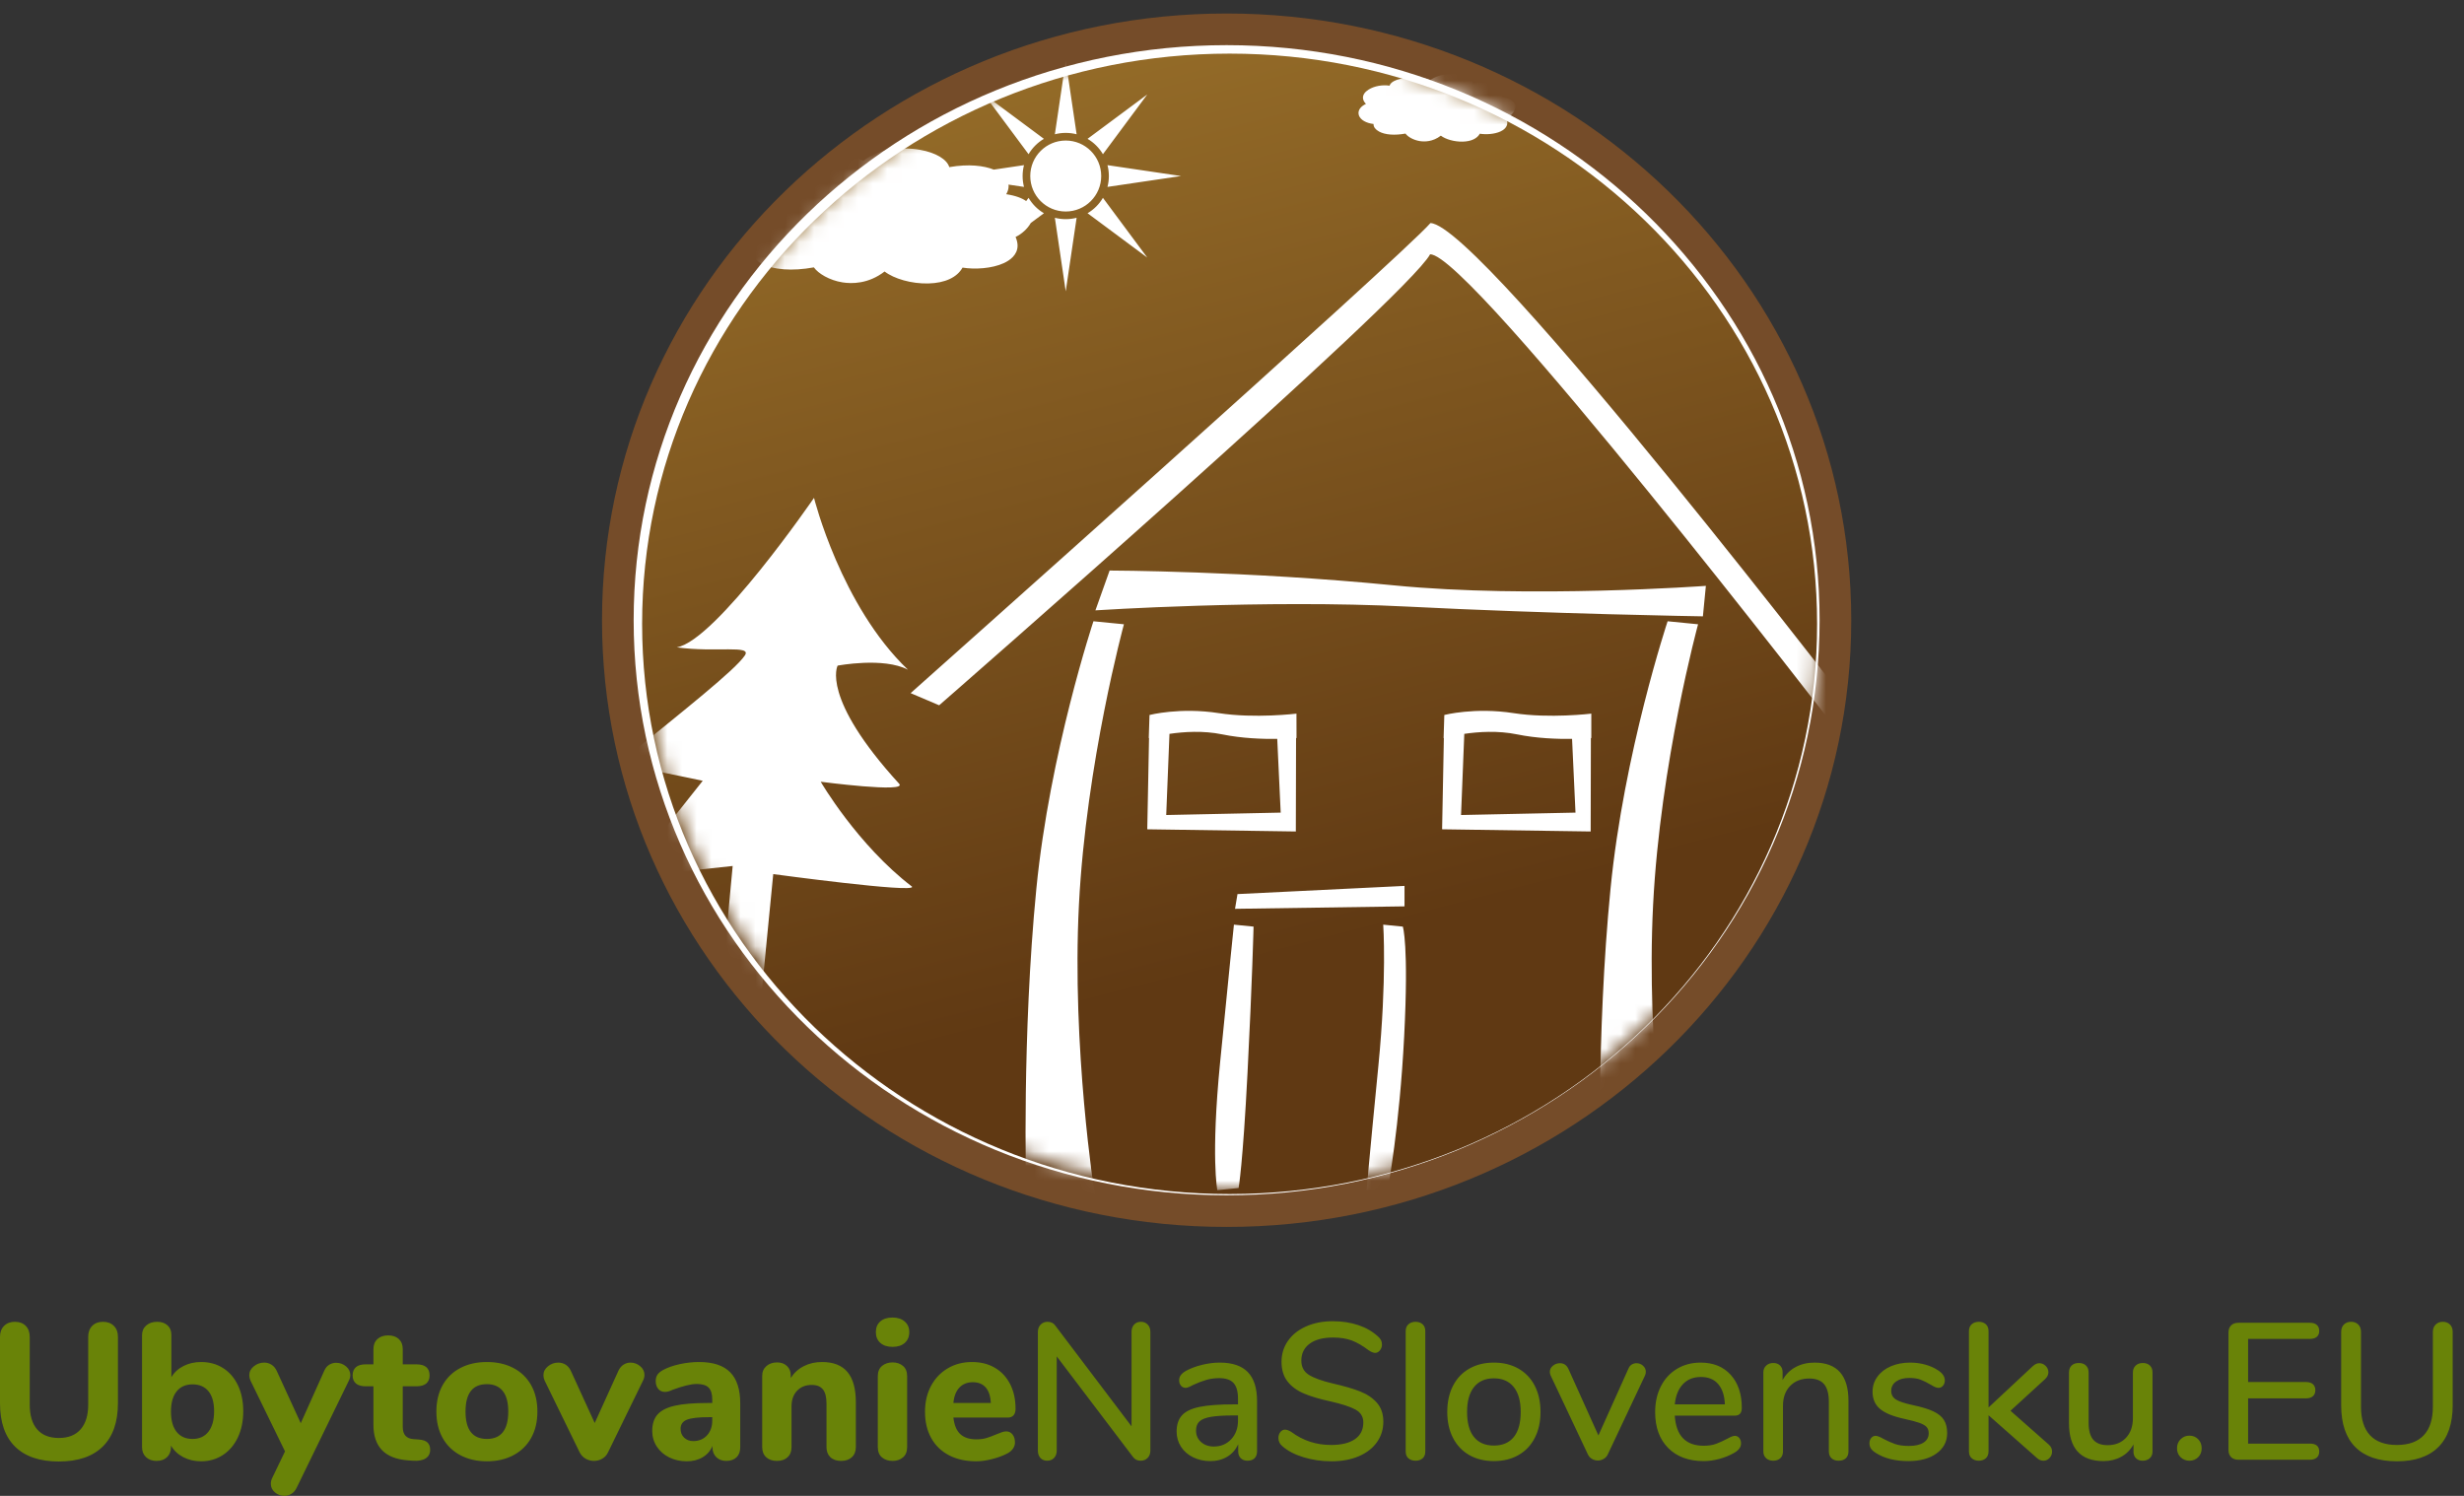 <svg width="168" height="102" viewBox="0 0 168 102" fill="none" xmlns="http://www.w3.org/2000/svg">
<rect x="0" y="0" width="168" height="102" fill="#333333" stroke="none"/>
<path fill-rule="evenodd" clip-rule="evenodd" d="M83.634 2C106.558 2 125.143 20.039 125.143 42.292C125.143 64.546 106.558 82.583 83.634 82.583C60.709 82.583 42.125 64.546 42.125 42.292C42.125 20.039 60.709 2 83.634 2Z" fill="white" stroke="#754C29" stroke-width="2.158"/>
<path fill-rule="evenodd" clip-rule="evenodd" d="M83.837 3.656C105.959 3.656 123.893 21.064 123.893 42.537C123.893 64.012 105.959 81.419 83.837 81.419C61.715 81.419 43.781 64.012 43.781 42.537C43.781 21.064 61.715 3.656 83.837 3.656Z" fill="url(#paint0_linear)"/>
<mask id="mask0" mask-type="alpha" maskUnits="userSpaceOnUse" x="43" y="3" width="82" height="79">
<path d="M83.94 3.34C106.065 3.34 124.001 20.752 124.001 42.233C124.001 63.714 106.065 81.126 83.94 81.126C61.815 81.126 43.879 63.714 43.879 42.233C43.879 20.752 61.815 3.34 83.94 3.34Z" fill="white"/>
</mask>
<g mask="url(#mask0)">
<path fill-rule="evenodd" clip-rule="evenodd" d="M76.631 42.568L74.553 42.363C74.553 42.363 71.573 51.331 70.66 60.602C69.672 70.653 69.965 80.991 69.965 80.991L74.641 81.453C74.641 81.453 73.064 71.452 73.564 61.692C74.059 52.009 76.631 42.568 76.631 42.568ZM95.037 39.914C84.988 38.926 75.655 38.904 75.655 38.904L74.688 41.619C74.688 41.619 86.213 40.863 95.971 41.363C105.652 41.859 116.107 42.027 116.107 42.027L116.31 39.949C116.31 39.949 104.306 40.828 95.037 39.914ZM115.778 42.568L113.701 42.363C113.701 42.363 110.721 51.331 109.808 60.602C108.819 70.653 109.112 80.991 109.112 80.991L113.787 81.453C113.787 81.453 112.211 71.452 112.712 61.692C113.205 52.009 115.778 42.568 115.778 42.568ZM97.53 15.211C95.569 17.474 62.088 47.264 62.088 47.264L64.034 48.092C64.034 48.092 95.946 20.258 97.505 17.343C100.164 17.195 125.37 49.94 125.37 49.94L127.487 49.911C127.487 49.911 100.992 15.304 97.53 15.211ZM83.188 72.456C82.551 78.933 83.001 81.157 83.001 81.157L84.45 81.007C84.45 81.007 84.737 79.447 85.058 73.158C85.378 66.918 85.47 63.184 85.47 63.184L84.131 63.051C84.13 63.051 83.776 66.481 83.188 72.456ZM94.31 63.051C94.31 63.051 94.568 66.704 93.98 72.679C93.343 79.156 93.178 81.157 93.178 81.157L94.629 81.007C94.629 81.007 95.418 76.935 95.74 70.646C96.059 64.405 95.647 63.184 95.647 63.184L94.31 63.051ZM84.206 61.971L95.762 61.803V60.408L84.374 60.966L84.206 61.971ZM88.352 56.697L88.368 50.328C88.387 50.326 88.398 50.325 88.398 50.325C88.398 50.325 88.398 50.133 88.398 49.879C88.395 49.386 88.395 48.661 88.395 48.661C88.395 48.661 85.554 49.008 83.1 48.627C80.441 48.215 78.376 48.754 78.376 48.754L78.325 50.329C78.325 50.329 78.336 50.326 78.344 50.324L78.223 56.548L88.352 56.697ZM79.736 50.041C80.702 49.899 82.036 49.808 83.331 50.075C84.674 50.351 86.092 50.397 87.085 50.384L87.32 55.411L79.515 55.575L79.736 50.041ZM103.2 48.627C100.541 48.215 98.476 48.753 98.476 48.753L98.427 50.329C98.427 50.329 98.438 50.326 98.445 50.324L98.325 56.548L108.455 56.697L108.469 50.327C108.487 50.326 108.498 50.325 108.498 50.325C108.498 50.325 108.498 50.132 108.498 49.878C108.498 49.386 108.498 48.661 108.498 48.661C108.498 48.661 105.655 49.008 103.2 48.627ZM107.186 50.384L107.42 55.411L99.617 55.575L99.838 50.041C100.804 49.899 102.137 49.809 103.432 50.075C104.775 50.351 106.193 50.397 107.186 50.384ZM51.14 16.923C51.139 16.937 51.135 16.951 51.135 16.966C51.135 17.332 51.401 17.691 51.89 17.955C52.72 18.406 54.014 18.501 55.491 18.232C55.792 18.652 56.548 19.113 57.445 19.255C58.069 19.355 59.209 19.367 60.313 18.512C60.95 19.006 62.155 19.359 63.303 19.328C64.438 19.299 65.261 18.91 65.626 18.248C66.468 18.384 67.637 18.314 68.445 17.941C68.84 17.758 69.38 17.392 69.38 16.749C69.38 16.573 69.338 16.376 69.244 16.157C69.662 15.96 70.057 15.601 70.281 15.204L71.177 14.54C70.744 14.286 70.383 13.923 70.129 13.491L69.966 13.71C69.688 13.516 69.261 13.342 68.607 13.243C68.711 13.06 68.769 12.877 68.769 12.7C68.769 12.662 68.766 12.625 68.761 12.588L69.818 12.745C69.757 12.507 69.724 12.259 69.724 12.003C69.724 11.746 69.757 11.498 69.818 11.261L67.759 11.566C67.092 11.299 66.061 11.163 64.724 11.396C64.565 10.868 63.823 10.412 62.727 10.216C61.47 9.993 59.842 10.161 58.859 10.968C58.647 10.85 58.372 10.752 58.035 10.681C56.848 10.436 54.908 10.538 53.908 11.081C53.584 11.257 53.388 11.467 53.316 11.698C52.357 11.549 51.238 11.739 50.461 12.228C49.949 12.552 49.693 12.937 49.693 13.333C49.693 13.619 49.83 13.911 50.1 14.187C49.462 14.478 49.084 14.931 49.084 15.419C49.084 15.533 49.106 15.65 49.148 15.767C49.37 16.373 50.13 16.802 51.14 16.923ZM71.922 14.849L72.663 19.865L73.406 14.849C73.169 14.911 72.92 14.943 72.663 14.943C72.408 14.943 72.159 14.911 71.922 14.849ZM75.2 13.491C74.945 13.923 74.584 14.285 74.151 14.54L78.222 17.562L75.2 13.491ZM75.082 12.003C75.082 10.667 74 9.583 72.663 9.583C71.328 9.583 70.245 10.667 70.245 12.003C70.245 13.339 71.328 14.422 72.663 14.422C74 14.422 75.082 13.339 75.082 12.003ZM75.509 11.261C75.572 11.498 75.604 11.747 75.604 12.003C75.604 12.259 75.572 12.507 75.509 12.745L80.525 12.003L75.509 11.261ZM71.175 9.467L67.105 6.443L70.129 10.515C70.383 10.082 70.743 9.721 71.175 9.467ZM73.406 9.156L72.663 4.141L71.923 9.156C72.159 9.095 72.408 9.062 72.663 9.062C72.92 9.062 73.169 9.095 73.406 9.156ZM75.2 10.515L78.222 6.443L74.151 9.467C74.584 9.721 74.945 10.082 75.2 10.515ZM93.652 8.455C93.652 8.462 93.65 8.469 93.65 8.476C93.65 8.66 93.783 8.838 94.029 8.971C94.442 9.196 95.089 9.243 95.829 9.109C95.979 9.319 96.358 9.549 96.805 9.62C97.118 9.67 97.688 9.677 98.239 9.25C98.558 9.496 99.16 9.672 99.734 9.657C100.302 9.643 100.714 9.448 100.896 9.118C101.316 9.186 101.901 9.151 102.305 8.964C102.504 8.873 102.772 8.689 102.772 8.369C102.772 8.281 102.752 8.182 102.705 8.072C103.024 7.921 103.32 7.584 103.32 7.277C103.32 7.248 103.317 7.22 103.311 7.193C103.279 7.015 103.108 6.725 102.387 6.615C102.439 6.522 102.467 6.432 102.467 6.343C102.467 6.172 102.371 6.013 102.178 5.885C101.879 5.686 101.279 5.546 100.445 5.691C100.366 5.427 99.995 5.199 99.446 5.102C98.819 4.99 98.004 5.075 97.511 5.478C97.407 5.419 97.27 5.37 97.1 5.334C96.508 5.212 95.537 5.263 95.037 5.533C94.875 5.621 94.777 5.728 94.742 5.842C94.261 5.768 93.701 5.863 93.315 6.108C93.058 6.269 92.929 6.461 92.929 6.66C92.929 6.804 92.999 6.949 93.133 7.086C92.814 7.233 92.626 7.459 92.626 7.703C92.626 7.76 92.636 7.818 92.656 7.877C92.769 8.18 93.148 8.395 93.652 8.455ZM55.958 53.306C55.958 53.306 61.905 54.088 61.305 53.442C55.925 47.554 57.111 45.388 57.111 45.388C57.111 45.388 60.245 44.79 61.906 45.668C57.328 41.299 55.501 33.948 55.501 33.948C55.501 33.948 48.823 43.68 46.146 44.141C48.823 44.511 51.288 43.95 50.784 44.696C50.108 45.696 46.742 48.352 42.082 52.136C42.774 52.136 47.913 53.241 47.913 53.241L42.683 59.834L49.955 59.05L49.172 67.463L51.765 69.364L52.721 59.603C52.721 59.603 62.416 60.92 62.185 60.46C58.448 57.598 55.958 53.306 55.958 53.306Z" fill="white"/>
</g>
<path fill-rule="evenodd" clip-rule="evenodd" d="M4.014 99.656C2.707 99.656 1.711 99.318 1.027 98.642C0.342 97.967 0 96.98 0 95.682V91.151C0 90.842 0.093 90.595 0.278 90.409C0.464 90.224 0.711 90.131 1.02 90.131C1.329 90.131 1.574 90.224 1.755 90.409C1.936 90.595 2.027 90.842 2.027 91.151V95.775C2.027 96.516 2.197 97.082 2.537 97.47C2.877 97.859 3.369 98.053 4.014 98.053C4.659 98.053 5.153 97.856 5.497 97.463C5.842 97.07 6.014 96.507 6.014 95.775V91.151C6.014 90.842 6.105 90.595 6.286 90.409C6.467 90.224 6.712 90.131 7.021 90.131C7.33 90.131 7.577 90.224 7.763 90.409C7.948 90.595 8.041 90.842 8.041 91.151V95.682C8.041 96.971 7.696 97.956 7.008 98.636C6.319 99.316 5.321 99.656 4.014 99.656ZM13.711 92.873C14.276 92.873 14.775 93.01 15.207 93.284C15.64 93.558 15.978 93.949 16.221 94.456C16.464 94.964 16.585 95.554 16.585 96.225C16.585 96.896 16.464 97.49 16.221 98.007C15.978 98.523 15.638 98.925 15.201 99.212C14.764 99.499 14.267 99.643 13.711 99.643C13.26 99.643 12.854 99.548 12.492 99.358C12.13 99.168 11.852 98.905 11.657 98.57V98.676C11.657 98.958 11.569 99.186 11.392 99.358C11.216 99.53 10.977 99.616 10.677 99.616C10.377 99.616 10.136 99.53 9.955 99.358C9.774 99.186 9.684 98.958 9.684 98.676V91.045C9.684 90.772 9.778 90.551 9.968 90.383C10.158 90.215 10.408 90.131 10.717 90.131C11.008 90.131 11.242 90.211 11.419 90.37C11.595 90.529 11.684 90.741 11.684 91.006V93.907C11.878 93.58 12.154 93.326 12.512 93.145C12.869 92.964 13.269 92.873 13.711 92.873ZM13.128 98.119C13.596 98.119 13.958 97.954 14.214 97.622C14.47 97.291 14.598 96.825 14.598 96.225C14.598 95.633 14.47 95.181 14.214 94.867C13.958 94.553 13.596 94.397 13.128 94.397C12.66 94.397 12.298 94.558 12.041 94.88C11.785 95.203 11.657 95.66 11.657 96.251C11.657 96.852 11.785 97.313 12.041 97.636C12.298 97.958 12.66 98.119 13.128 98.119ZM22.109 93.469C22.189 93.284 22.301 93.147 22.447 93.059C22.593 92.971 22.749 92.926 22.917 92.926C23.173 92.926 23.398 93.008 23.593 93.171C23.787 93.335 23.884 93.531 23.884 93.761C23.884 93.885 23.853 94.008 23.791 94.132L20.228 101.444C20.14 101.63 20.02 101.769 19.87 101.861C19.72 101.954 19.561 102.001 19.393 102.001C19.146 102.001 18.93 101.921 18.744 101.762C18.559 101.603 18.466 101.409 18.466 101.179C18.466 101.038 18.497 100.905 18.559 100.782L19.433 98.967L17.075 94.132C17.022 94.008 16.996 93.889 16.996 93.774C16.996 93.536 17.1 93.333 17.307 93.165C17.515 92.997 17.751 92.913 18.016 92.913C18.192 92.913 18.356 92.96 18.506 93.052C18.656 93.145 18.775 93.284 18.864 93.469L20.506 97.046L22.109 93.469ZM28.56 98.159C28.825 98.177 29.02 98.243 29.143 98.358C29.267 98.472 29.329 98.64 29.329 98.861C29.329 99.117 29.227 99.311 29.024 99.444C28.821 99.576 28.529 99.629 28.15 99.603L27.779 99.576C26.233 99.453 25.461 98.645 25.461 97.152V94.529H24.931C24.639 94.529 24.419 94.465 24.268 94.337C24.118 94.209 24.043 94.026 24.043 93.787C24.043 93.54 24.118 93.353 24.268 93.224C24.419 93.096 24.639 93.032 24.931 93.032H25.461V91.999C25.461 91.708 25.551 91.478 25.732 91.31C25.913 91.142 26.158 91.059 26.467 91.059C26.776 91.059 27.019 91.142 27.196 91.31C27.373 91.478 27.461 91.708 27.461 91.999V93.032H28.388C28.989 93.032 29.289 93.284 29.289 93.787C29.289 94.026 29.214 94.209 29.064 94.337C28.914 94.465 28.689 94.529 28.388 94.529H27.461V97.298C27.461 97.563 27.523 97.764 27.646 97.901C27.77 98.037 27.951 98.115 28.189 98.132L28.56 98.159ZM33.197 99.643C32.508 99.643 31.903 99.504 31.382 99.225C30.861 98.947 30.459 98.554 30.177 98.046C29.894 97.538 29.753 96.94 29.753 96.251C29.753 95.562 29.894 94.964 30.177 94.456C30.459 93.949 30.861 93.558 31.382 93.284C31.903 93.01 32.508 92.873 33.197 92.873C33.886 92.873 34.491 93.01 35.012 93.284C35.533 93.558 35.934 93.949 36.217 94.456C36.5 94.964 36.641 95.562 36.641 96.251C36.641 96.94 36.5 97.538 36.217 98.046C35.934 98.554 35.533 98.947 35.012 99.225C34.491 99.504 33.886 99.643 33.197 99.643ZM33.197 98.119C34.168 98.119 34.654 97.497 34.654 96.251C34.654 95.624 34.528 95.156 34.276 94.847C34.025 94.538 33.665 94.383 33.197 94.383C32.225 94.383 31.74 95.006 31.74 96.251C31.74 97.497 32.225 98.119 33.197 98.119ZM42.165 93.469C42.253 93.284 42.37 93.145 42.516 93.052C42.662 92.96 42.819 92.913 42.986 92.913C43.234 92.913 43.454 92.995 43.649 93.158C43.843 93.322 43.94 93.518 43.94 93.748C43.94 93.88 43.909 94.008 43.847 94.132L41.463 99.02C41.375 99.214 41.242 99.362 41.066 99.464C40.889 99.565 40.699 99.616 40.496 99.616C40.293 99.616 40.103 99.565 39.926 99.464C39.75 99.362 39.613 99.214 39.516 99.02L37.131 94.132C37.078 94.008 37.052 93.889 37.052 93.774C37.052 93.536 37.156 93.333 37.363 93.165C37.571 92.997 37.802 92.913 38.059 92.913C38.244 92.913 38.412 92.96 38.562 93.052C38.712 93.145 38.831 93.284 38.919 93.469L40.549 97.033L42.165 93.469ZM47.663 92.873C48.616 92.873 49.323 93.105 49.782 93.569C50.241 94.032 50.471 94.741 50.471 95.695V98.689C50.471 98.98 50.387 99.208 50.219 99.371C50.051 99.534 49.817 99.616 49.517 99.616C49.234 99.616 49.007 99.53 48.835 99.358C48.663 99.186 48.577 98.963 48.577 98.689V98.596C48.444 98.923 48.223 99.179 47.914 99.364C47.605 99.55 47.243 99.643 46.828 99.643C46.386 99.643 45.987 99.554 45.629 99.378C45.271 99.201 44.989 98.954 44.781 98.636C44.574 98.318 44.47 97.965 44.47 97.576C44.47 97.099 44.591 96.724 44.834 96.45C45.077 96.176 45.468 95.978 46.007 95.854C46.545 95.73 47.283 95.668 48.219 95.668H48.563V95.43C48.563 95.059 48.482 94.79 48.318 94.622C48.155 94.454 47.883 94.37 47.504 94.37C47.124 94.37 46.576 94.503 45.861 94.768C45.658 94.865 45.486 94.913 45.344 94.913C45.15 94.913 44.995 94.845 44.881 94.708C44.766 94.571 44.708 94.392 44.708 94.172C44.708 93.995 44.748 93.849 44.828 93.734C44.907 93.62 45.035 93.514 45.212 93.416C45.521 93.249 45.898 93.116 46.344 93.019C46.79 92.922 47.23 92.873 47.663 92.873ZM47.265 98.265C47.654 98.265 47.967 98.135 48.206 97.874C48.444 97.614 48.563 97.276 48.563 96.861V96.635H48.338C47.623 96.635 47.122 96.693 46.835 96.808C46.548 96.922 46.404 97.13 46.404 97.43C46.404 97.678 46.486 97.879 46.649 98.033C46.812 98.188 47.018 98.265 47.265 98.265ZM56.048 92.873C56.825 92.873 57.403 93.101 57.783 93.556C58.163 94.01 58.353 94.697 58.353 95.615V98.676C58.353 98.967 58.262 99.197 58.081 99.364C57.9 99.532 57.655 99.616 57.346 99.616C57.037 99.616 56.794 99.532 56.617 99.364C56.441 99.197 56.352 98.967 56.352 98.676V95.708C56.352 95.267 56.271 94.944 56.107 94.741C55.944 94.538 55.69 94.436 55.346 94.436C54.931 94.436 54.597 94.569 54.346 94.834C54.094 95.099 53.968 95.452 53.968 95.894V98.676C53.968 98.967 53.88 99.197 53.703 99.364C53.526 99.532 53.284 99.616 52.974 99.616C52.665 99.616 52.42 99.532 52.239 99.364C52.058 99.197 51.968 98.967 51.968 98.676V93.814C51.968 93.54 52.063 93.319 52.253 93.152C52.442 92.984 52.688 92.9 52.988 92.9C53.262 92.9 53.484 92.982 53.657 93.145C53.829 93.308 53.915 93.518 53.915 93.774V93.96C54.145 93.606 54.443 93.337 54.809 93.152C55.176 92.966 55.589 92.873 56.048 92.873ZM60.856 99.616C60.565 99.616 60.324 99.537 60.135 99.378C59.945 99.219 59.85 98.985 59.85 98.676V93.84C59.85 93.531 59.947 93.297 60.141 93.138C60.335 92.979 60.574 92.9 60.856 92.9C61.139 92.9 61.375 92.979 61.565 93.138C61.755 93.297 61.85 93.531 61.85 93.84V98.676C61.85 98.985 61.755 99.219 61.565 99.378C61.375 99.537 61.139 99.616 60.856 99.616ZM60.856 91.84C60.503 91.84 60.225 91.75 60.022 91.569C59.819 91.388 59.717 91.142 59.717 90.833C59.717 90.524 59.819 90.281 60.022 90.105C60.225 89.928 60.503 89.84 60.856 89.84C61.201 89.84 61.477 89.93 61.684 90.111C61.892 90.292 61.996 90.533 61.996 90.833C61.996 91.142 61.894 91.388 61.691 91.569C61.488 91.75 61.21 91.84 60.856 91.84ZM68.606 97.603C68.783 97.603 68.926 97.673 69.037 97.814C69.147 97.956 69.202 98.137 69.202 98.358C69.202 98.508 69.158 98.647 69.07 98.775C68.981 98.903 68.858 99.011 68.699 99.1C68.398 99.258 68.05 99.389 67.652 99.49C67.255 99.592 66.888 99.643 66.553 99.643C65.846 99.643 65.23 99.506 64.705 99.232C64.179 98.958 63.775 98.567 63.493 98.06C63.21 97.552 63.069 96.954 63.069 96.265C63.069 95.602 63.206 95.015 63.479 94.503C63.753 93.991 64.133 93.591 64.619 93.304C65.104 93.017 65.656 92.873 66.275 92.873C66.866 92.873 67.385 93.004 67.831 93.264C68.277 93.525 68.624 93.896 68.871 94.377C69.118 94.858 69.242 95.421 69.242 96.066C69.242 96.26 69.195 96.408 69.103 96.51C69.01 96.611 68.88 96.662 68.712 96.662H65.003C65.065 97.183 65.224 97.561 65.48 97.795C65.736 98.029 66.102 98.146 66.579 98.146C66.835 98.146 67.065 98.115 67.268 98.053C67.471 97.991 67.696 97.907 67.944 97.801C68.067 97.748 68.186 97.702 68.301 97.662C68.416 97.622 68.518 97.603 68.606 97.603ZM66.328 94.251C65.948 94.251 65.643 94.373 65.413 94.615C65.184 94.858 65.047 95.209 65.003 95.668H67.559C67.533 95.2 67.416 94.847 67.208 94.609C67.001 94.37 66.707 94.251 66.328 94.251ZM77.786 90.131C77.98 90.131 78.137 90.195 78.256 90.323C78.376 90.451 78.435 90.617 78.435 90.82V98.914C78.435 99.117 78.373 99.283 78.25 99.411C78.126 99.539 77.967 99.603 77.773 99.603C77.543 99.603 77.367 99.514 77.243 99.338L72.05 92.489V98.914C72.05 99.117 71.99 99.283 71.871 99.411C71.752 99.539 71.595 99.603 71.401 99.603C71.207 99.603 71.052 99.541 70.937 99.417C70.823 99.294 70.765 99.126 70.765 98.914V90.82C70.765 90.617 70.827 90.451 70.951 90.323C71.074 90.195 71.233 90.131 71.427 90.131C71.657 90.131 71.834 90.22 71.957 90.396L77.15 97.258V90.82C77.15 90.617 77.208 90.451 77.322 90.323C77.437 90.195 77.592 90.131 77.786 90.131ZM83.164 92.913C84.021 92.913 84.659 93.129 85.079 93.562C85.498 93.995 85.708 94.653 85.708 95.536V98.967C85.708 99.17 85.65 99.327 85.535 99.437C85.421 99.548 85.262 99.603 85.059 99.603C84.864 99.603 84.71 99.545 84.595 99.431C84.48 99.316 84.423 99.161 84.423 98.967V98.477C84.255 98.848 84.005 99.133 83.674 99.331C83.343 99.53 82.957 99.629 82.515 99.629C82.091 99.629 81.703 99.543 81.35 99.371C80.996 99.199 80.72 98.958 80.522 98.649C80.323 98.34 80.224 97.996 80.224 97.616C80.224 97.148 80.345 96.779 80.588 96.51C80.831 96.24 81.233 96.048 81.793 95.933C82.354 95.819 83.125 95.761 84.105 95.761H84.409V95.377C84.409 94.882 84.308 94.525 84.105 94.304C83.902 94.083 83.575 93.973 83.125 93.973C82.816 93.973 82.524 94.013 82.25 94.092C81.977 94.172 81.676 94.286 81.35 94.436C81.111 94.569 80.943 94.635 80.846 94.635C80.714 94.635 80.606 94.587 80.522 94.49C80.438 94.392 80.396 94.269 80.396 94.119C80.396 93.986 80.433 93.869 80.508 93.768C80.583 93.666 80.705 93.567 80.873 93.469C81.182 93.302 81.544 93.167 81.959 93.066C82.374 92.964 82.776 92.913 83.164 92.913ZM82.754 98.636C83.239 98.636 83.637 98.47 83.946 98.139C84.255 97.808 84.409 97.382 84.409 96.861V96.516H84.171C83.482 96.516 82.952 96.547 82.582 96.609C82.21 96.671 81.946 96.775 81.787 96.92C81.628 97.066 81.548 97.276 81.548 97.55C81.548 97.868 81.663 98.128 81.893 98.331C82.122 98.534 82.409 98.636 82.754 98.636ZM90.781 99.643C90.11 99.643 89.472 99.55 88.867 99.364C88.262 99.179 87.779 98.923 87.417 98.596C87.249 98.455 87.165 98.274 87.165 98.053C87.165 97.894 87.209 97.759 87.297 97.649C87.386 97.538 87.492 97.483 87.615 97.483C87.739 97.483 87.889 97.541 88.066 97.656C88.852 98.238 89.748 98.53 90.755 98.53C91.461 98.53 92.004 98.397 92.384 98.132C92.764 97.868 92.954 97.488 92.954 96.993C92.954 96.605 92.777 96.313 92.424 96.119C92.071 95.925 91.505 95.739 90.728 95.562C89.987 95.404 89.377 95.222 88.9 95.019C88.423 94.816 88.05 94.54 87.781 94.192C87.511 93.843 87.377 93.399 87.377 92.86C87.377 92.321 87.525 91.842 87.821 91.423C88.117 91.003 88.529 90.677 89.059 90.443C89.589 90.209 90.194 90.091 90.874 90.091C91.501 90.091 92.079 90.18 92.609 90.356C93.139 90.533 93.59 90.794 93.961 91.138C94.137 91.288 94.225 91.469 94.225 91.681C94.225 91.831 94.179 91.964 94.086 92.079C93.994 92.193 93.885 92.251 93.762 92.251C93.647 92.251 93.501 92.193 93.325 92.079C92.918 91.769 92.537 91.546 92.179 91.41C91.821 91.273 91.391 91.204 90.887 91.204C90.207 91.204 89.677 91.343 89.298 91.622C88.918 91.9 88.728 92.286 88.728 92.781C88.728 93.205 88.896 93.525 89.231 93.741C89.567 93.957 90.106 94.154 90.847 94.331C91.625 94.507 92.254 94.69 92.735 94.88C93.217 95.07 93.601 95.331 93.888 95.662C94.175 95.993 94.318 96.419 94.318 96.94C94.318 97.47 94.17 97.94 93.874 98.351C93.579 98.762 93.164 99.08 92.629 99.305C92.095 99.53 91.479 99.643 90.781 99.643ZM96.517 99.603C96.323 99.603 96.162 99.55 96.034 99.444C95.906 99.338 95.842 99.179 95.842 98.967V90.78C95.842 90.568 95.906 90.407 96.034 90.297C96.162 90.186 96.323 90.131 96.517 90.131C96.712 90.131 96.871 90.186 96.994 90.297C97.118 90.407 97.18 90.568 97.18 90.78V98.967C97.18 99.179 97.118 99.338 96.994 99.444C96.871 99.55 96.712 99.603 96.517 99.603ZM101.856 99.629C101.22 99.629 100.661 99.493 100.18 99.219C99.699 98.945 99.328 98.554 99.067 98.046C98.807 97.538 98.677 96.949 98.677 96.278C98.677 95.598 98.807 95.004 99.067 94.496C99.328 93.988 99.699 93.598 100.18 93.324C100.661 93.05 101.22 92.913 101.856 92.913C102.492 92.913 103.05 93.05 103.532 93.324C104.013 93.598 104.384 93.988 104.644 94.496C104.905 95.004 105.035 95.598 105.035 96.278C105.035 96.949 104.905 97.538 104.644 98.046C104.384 98.554 104.013 98.945 103.532 99.219C103.05 99.493 102.492 99.629 101.856 99.629ZM101.856 98.57C102.447 98.57 102.9 98.375 103.214 97.987C103.527 97.598 103.684 97.028 103.684 96.278C103.684 95.536 103.525 94.969 103.207 94.576C102.889 94.183 102.439 93.986 101.856 93.986C101.273 93.986 100.823 94.183 100.505 94.576C100.187 94.969 100.028 95.536 100.028 96.278C100.028 97.028 100.184 97.598 100.498 97.987C100.811 98.375 101.264 98.57 101.856 98.57ZM111.023 93.337C111.076 93.205 111.153 93.107 111.254 93.046C111.356 92.984 111.464 92.953 111.579 92.953C111.747 92.953 111.895 93.01 112.023 93.125C112.151 93.24 112.215 93.377 112.215 93.536C112.215 93.624 112.197 93.708 112.162 93.787L109.632 99.152C109.57 99.294 109.475 99.402 109.347 99.477C109.219 99.552 109.084 99.59 108.943 99.59C108.802 99.59 108.667 99.552 108.539 99.477C108.411 99.402 108.316 99.294 108.254 99.152L105.724 93.787C105.689 93.717 105.671 93.633 105.671 93.536C105.671 93.377 105.742 93.24 105.883 93.125C106.024 93.01 106.183 92.953 106.36 92.953C106.616 92.953 106.806 93.076 106.929 93.324L108.983 97.881L111.023 93.337ZM118.282 97.907C118.406 97.907 118.507 97.956 118.587 98.053C118.666 98.15 118.706 98.274 118.706 98.424C118.706 98.68 118.547 98.896 118.229 99.073C117.92 99.25 117.582 99.386 117.216 99.484C116.849 99.581 116.498 99.629 116.162 99.629C115.138 99.629 114.33 99.331 113.738 98.735C113.147 98.139 112.851 97.324 112.851 96.291C112.851 95.629 112.981 95.041 113.242 94.529C113.502 94.017 113.869 93.62 114.341 93.337C114.813 93.054 115.35 92.913 115.951 92.913C116.816 92.913 117.5 93.191 118.004 93.748C118.507 94.304 118.759 95.055 118.759 96C118.759 96.353 118.6 96.53 118.282 96.53H114.189C114.277 97.898 114.935 98.583 116.162 98.583C116.489 98.583 116.772 98.539 117.01 98.45C117.249 98.362 117.5 98.247 117.765 98.106C117.792 98.088 117.865 98.051 117.984 97.993C118.103 97.936 118.202 97.907 118.282 97.907ZM115.977 93.893C115.465 93.893 115.054 94.057 114.745 94.383C114.436 94.71 114.25 95.169 114.189 95.761H117.606C117.58 95.161 117.428 94.699 117.149 94.377C116.871 94.055 116.48 93.893 115.977 93.893ZM123.713 92.913C125.259 92.913 126.031 93.783 126.031 95.523V98.967C126.031 99.17 125.972 99.327 125.853 99.437C125.733 99.548 125.568 99.603 125.356 99.603C125.153 99.603 124.992 99.545 124.872 99.431C124.753 99.316 124.694 99.161 124.694 98.967V95.589C124.694 95.041 124.585 94.64 124.369 94.383C124.153 94.127 123.815 93.999 123.356 93.999C122.817 93.999 122.384 94.167 122.057 94.503C121.731 94.838 121.567 95.289 121.567 95.854V98.967C121.567 99.161 121.508 99.316 121.388 99.431C121.269 99.545 121.108 99.603 120.905 99.603C120.702 99.603 120.538 99.545 120.415 99.431C120.291 99.316 120.229 99.161 120.229 98.967V93.576C120.229 93.39 120.293 93.238 120.421 93.118C120.549 92.999 120.711 92.94 120.905 92.94C121.099 92.94 121.254 92.997 121.369 93.112C121.483 93.227 121.541 93.377 121.541 93.562V94.105C121.753 93.717 122.049 93.421 122.428 93.218C122.808 93.015 123.236 92.913 123.713 92.913ZM130.111 99.629C129.211 99.629 128.473 99.444 127.899 99.073C127.74 98.976 127.628 98.874 127.561 98.768C127.495 98.662 127.462 98.543 127.462 98.411C127.462 98.269 127.502 98.15 127.581 98.053C127.661 97.956 127.762 97.907 127.886 97.907C128.001 97.907 128.182 97.978 128.429 98.119C128.694 98.26 128.952 98.375 129.204 98.464C129.456 98.552 129.771 98.596 130.151 98.596C130.575 98.596 130.906 98.521 131.145 98.371C131.383 98.221 131.502 98.009 131.502 97.735C131.502 97.558 131.456 97.417 131.363 97.311C131.271 97.205 131.109 97.11 130.88 97.026C130.65 96.942 130.31 96.852 129.86 96.755C129.083 96.587 128.524 96.36 128.184 96.073C127.844 95.785 127.674 95.395 127.674 94.9C127.674 94.52 127.784 94.178 128.005 93.874C128.226 93.569 128.531 93.333 128.919 93.165C129.308 92.997 129.749 92.913 130.244 92.913C130.597 92.913 130.942 92.96 131.277 93.052C131.613 93.145 131.909 93.28 132.165 93.456C132.456 93.65 132.602 93.876 132.602 94.132C132.602 94.273 132.56 94.392 132.476 94.49C132.392 94.587 132.293 94.635 132.178 94.635C132.099 94.635 132.019 94.618 131.94 94.582C131.86 94.547 131.754 94.49 131.622 94.41C131.383 94.269 131.16 94.158 130.953 94.079C130.745 93.999 130.487 93.96 130.178 93.96C129.807 93.96 129.509 94.039 129.284 94.198C129.058 94.357 128.946 94.573 128.946 94.847C128.946 95.094 129.05 95.287 129.257 95.423C129.465 95.56 129.855 95.691 130.429 95.814C131.021 95.938 131.485 96.079 131.82 96.238C132.156 96.397 132.397 96.594 132.542 96.828C132.688 97.062 132.761 97.36 132.761 97.722C132.761 98.296 132.52 98.757 132.039 99.106C131.558 99.455 130.915 99.629 130.111 99.629ZM139.676 98.49C139.835 98.623 139.914 98.786 139.914 98.98C139.914 99.148 139.857 99.294 139.742 99.417C139.627 99.541 139.49 99.603 139.331 99.603C139.164 99.603 139.013 99.541 138.881 99.417L135.582 96.503V98.954C135.582 99.166 135.521 99.327 135.397 99.437C135.273 99.548 135.114 99.603 134.92 99.603C134.726 99.603 134.565 99.548 134.437 99.437C134.309 99.327 134.245 99.166 134.245 98.954V90.78C134.245 90.568 134.309 90.407 134.437 90.297C134.565 90.186 134.726 90.131 134.92 90.131C135.114 90.131 135.273 90.186 135.397 90.297C135.521 90.407 135.582 90.568 135.582 90.78V95.973L138.603 93.152C138.753 93.019 138.899 92.953 139.04 92.953C139.208 92.953 139.353 93.015 139.477 93.138C139.601 93.262 139.663 93.408 139.663 93.576C139.663 93.743 139.587 93.898 139.437 94.039L137.079 96.198L139.676 98.49ZM146.101 92.94C146.304 92.94 146.465 92.997 146.584 93.112C146.703 93.227 146.763 93.386 146.763 93.589V98.98C146.763 99.166 146.701 99.316 146.577 99.431C146.454 99.545 146.29 99.603 146.087 99.603C145.902 99.603 145.752 99.548 145.637 99.437C145.522 99.327 145.465 99.179 145.465 98.993V98.49C145.262 98.861 144.981 99.144 144.624 99.338C144.266 99.532 143.866 99.629 143.425 99.629C141.853 99.629 141.067 98.764 141.067 97.033V93.589C141.067 93.386 141.126 93.227 141.246 93.112C141.365 92.997 141.53 92.94 141.742 92.94C141.945 92.94 142.107 92.997 142.226 93.112C142.345 93.227 142.405 93.386 142.405 93.589V97.02C142.405 97.541 142.511 97.925 142.723 98.172C142.935 98.419 143.261 98.543 143.703 98.543C144.224 98.543 144.641 98.375 144.955 98.04C145.268 97.704 145.425 97.258 145.425 96.702V93.589C145.425 93.394 145.487 93.238 145.61 93.118C145.734 92.999 145.897 92.94 146.101 92.94ZM149.28 99.603C149.041 99.603 148.84 99.523 148.677 99.364C148.514 99.205 148.432 99.002 148.432 98.755C148.432 98.508 148.514 98.302 148.677 98.139C148.84 97.976 149.041 97.894 149.28 97.894C149.518 97.894 149.717 97.976 149.876 98.139C150.035 98.302 150.114 98.508 150.114 98.755C150.114 99.002 150.035 99.205 149.876 99.364C149.717 99.523 149.518 99.603 149.28 99.603ZM152.618 99.537C152.406 99.537 152.241 99.477 152.121 99.358C152.002 99.239 151.942 99.077 151.942 98.874V90.86C151.942 90.657 152.002 90.496 152.121 90.376C152.241 90.257 152.406 90.198 152.618 90.198H157.493C157.696 90.198 157.853 90.246 157.963 90.343C158.074 90.44 158.129 90.577 158.129 90.754C158.129 90.93 158.074 91.065 157.963 91.158C157.853 91.251 157.696 91.297 157.493 91.297H153.28V94.238H157.228C157.431 94.238 157.588 94.286 157.698 94.383C157.809 94.481 157.864 94.618 157.864 94.794C157.864 94.971 157.809 95.108 157.698 95.205C157.588 95.302 157.431 95.351 157.228 95.351H153.28V98.437H157.493C157.917 98.437 158.129 98.618 158.129 98.98C158.129 99.157 158.074 99.294 157.963 99.391C157.853 99.488 157.696 99.537 157.493 99.537H152.618ZM163.428 99.643C162.182 99.643 161.237 99.32 160.593 98.676C159.948 98.031 159.626 97.082 159.626 95.828V90.82C159.626 90.608 159.688 90.44 159.811 90.317C159.935 90.193 160.098 90.131 160.301 90.131C160.504 90.131 160.668 90.193 160.791 90.317C160.915 90.44 160.977 90.608 160.977 90.82V95.92C160.977 96.777 161.182 97.426 161.593 97.868C162.004 98.309 162.615 98.53 163.428 98.53C164.231 98.53 164.841 98.309 165.256 97.868C165.671 97.426 165.878 96.777 165.878 95.92V90.82C165.878 90.617 165.94 90.451 166.064 90.323C166.187 90.195 166.351 90.131 166.554 90.131C166.757 90.131 166.92 90.193 167.044 90.317C167.168 90.44 167.229 90.608 167.229 90.82V95.828C167.229 97.073 166.905 98.02 166.256 98.669C165.607 99.318 164.664 99.643 163.428 99.643Z" fill="#698308"/>
<defs>
<linearGradient id="paint0_linear" x1="70.006" y1="-7.793" x2="88.835" y2="64.926" gradientUnits="userSpaceOnUse">
<stop stop-color="#9E752C"/>
<stop offset="1" stop-color="#603913"/>
</linearGradient>
</defs>
</svg>

